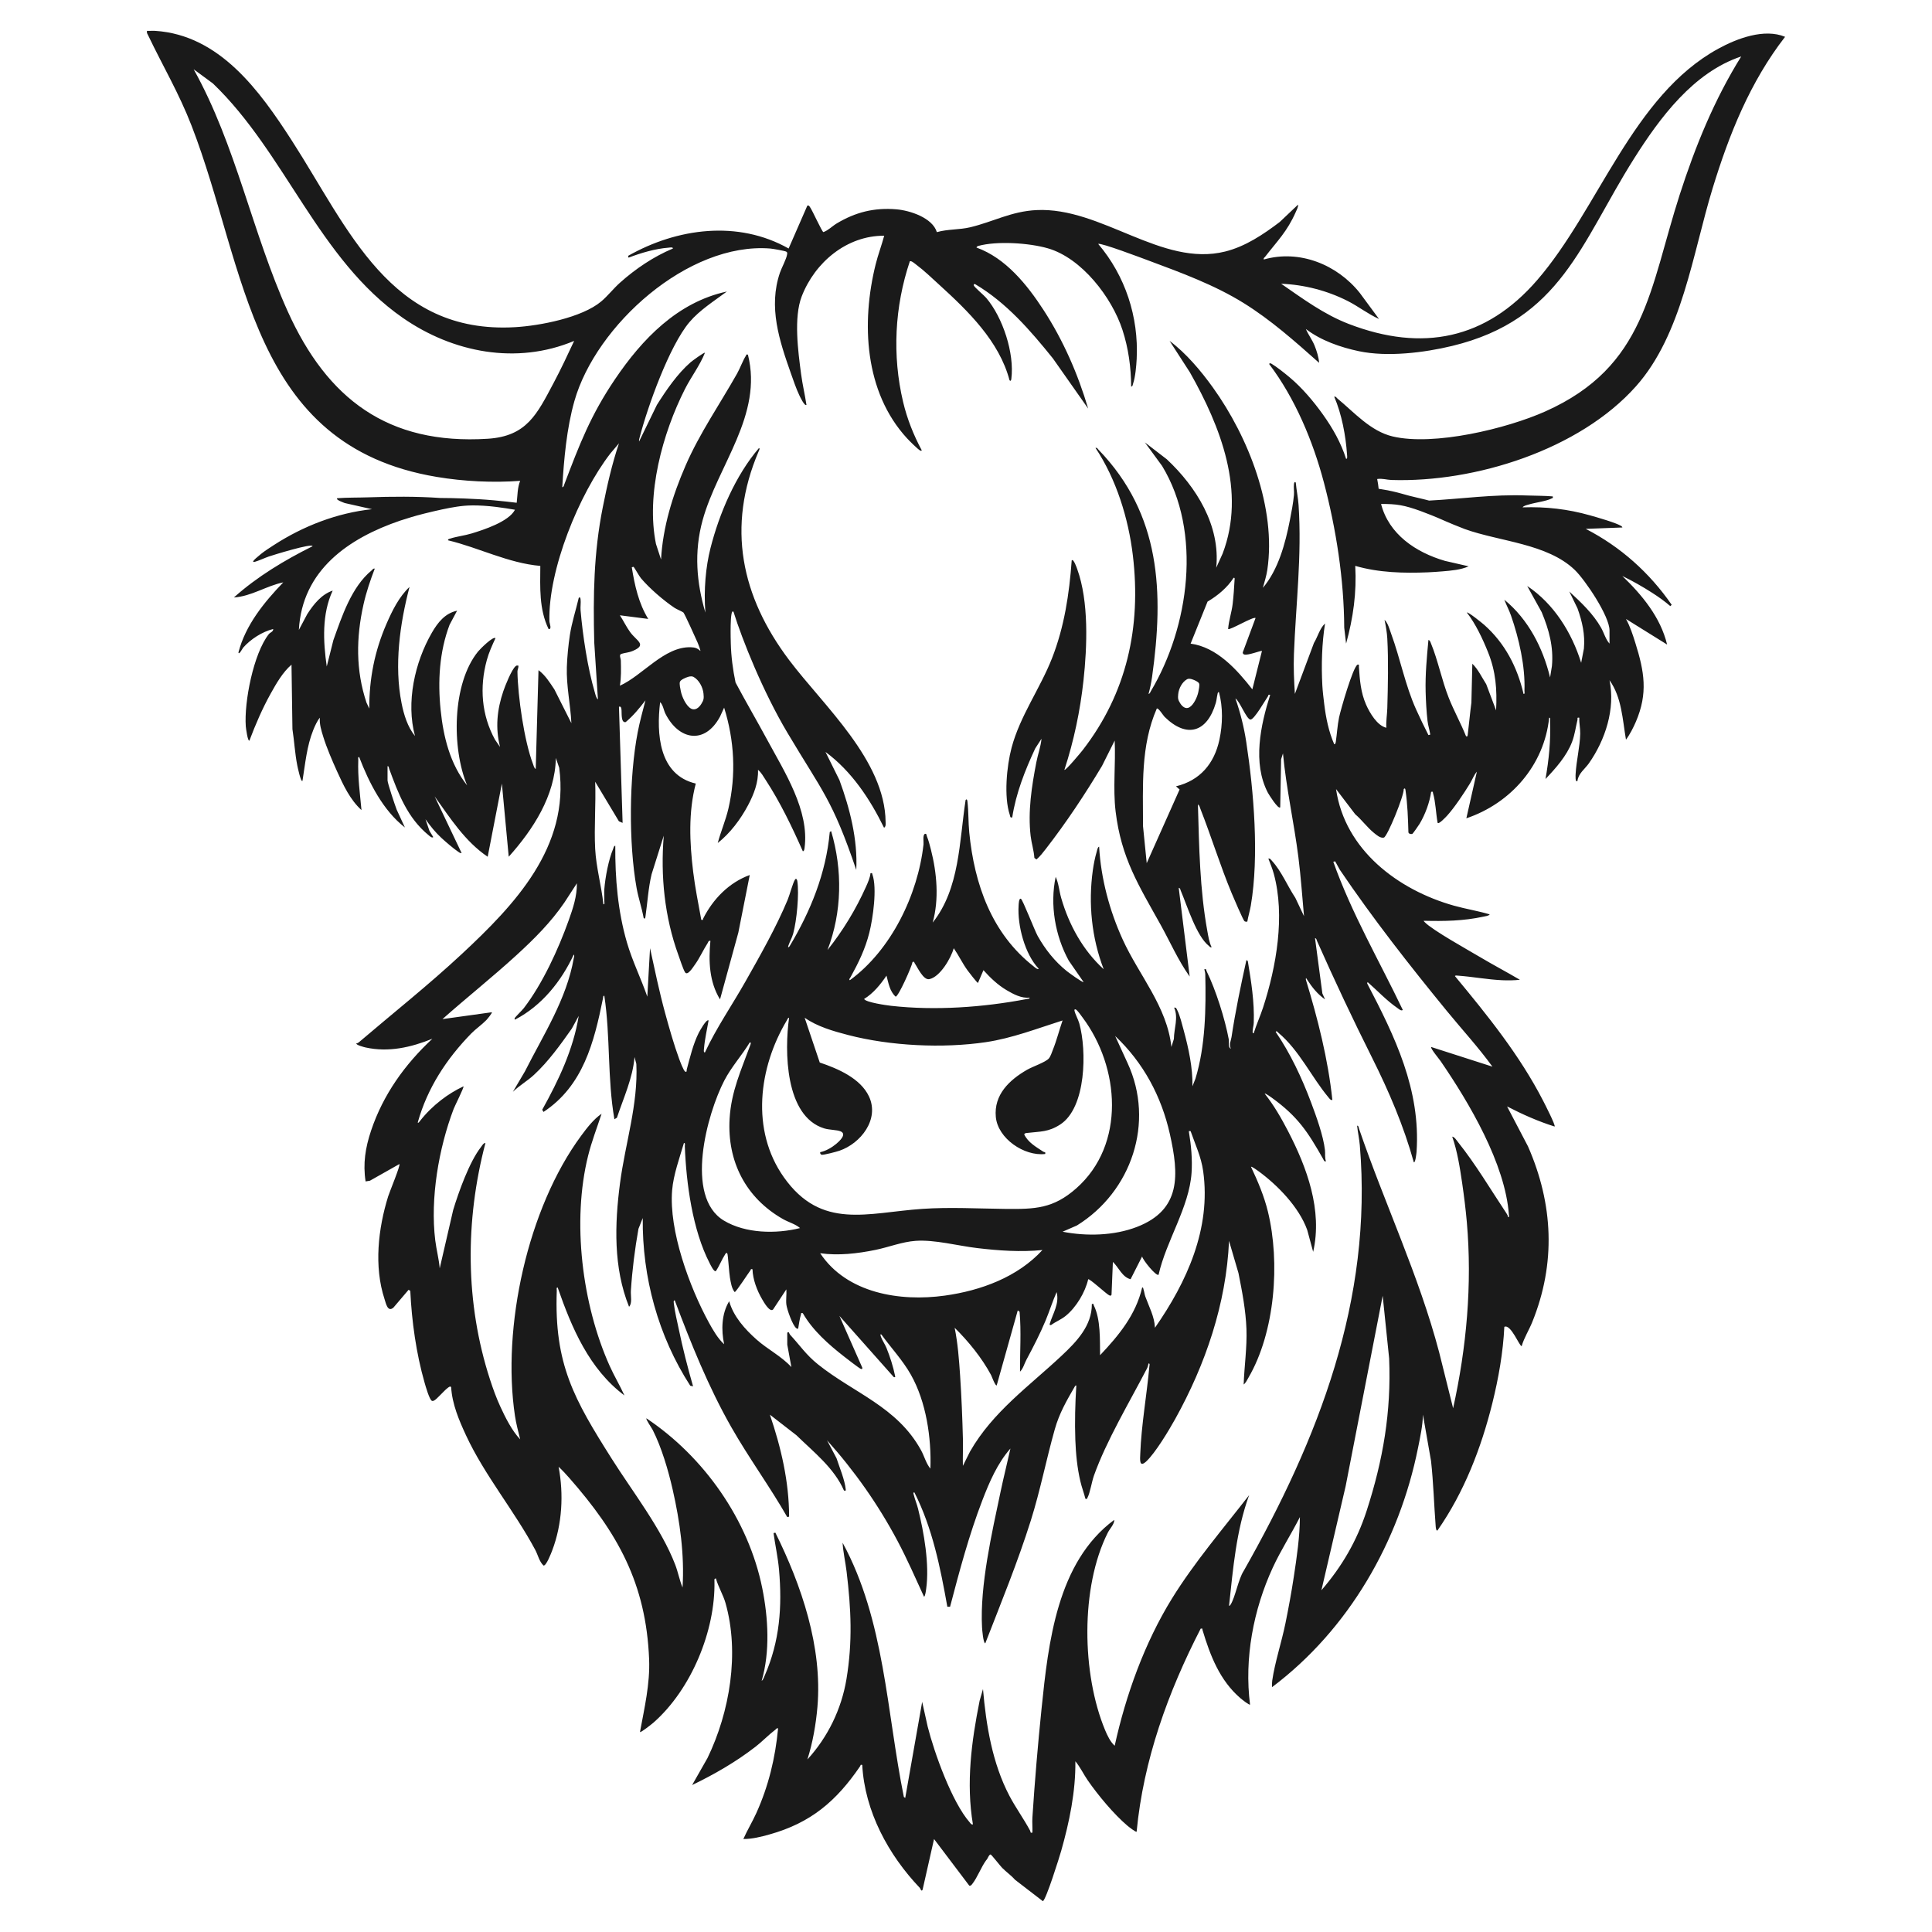 <?xml version="1.0" encoding="UTF-8"?>
<!DOCTYPE svg PUBLIC "-//W3C//DTD SVG 1.1//EN" "http://www.w3.org/Graphics/SVG/1.1/DTD/svg11.dtd">
<!-- Creator: CorelDRAW Home & Student 2018 -->
<svg xmlns="http://www.w3.org/2000/svg" xml:space="preserve" width="10in" height="10in" version="1.1" style="shape-rendering:geometricPrecision; text-rendering:geometricPrecision; image-rendering:optimizeQuality; fill-rule:evenodd; clip-rule:evenodd"
viewBox="0 0 1000 1000"
 xmlns:xlink="http://www.w3.org/1999/xlink">
 <defs>
  <style type="text/css">
   <![CDATA[
    .fil0 {fill:#1A1A1A}
   ]]>
  </style>
 </defs>
 <g id="Layer_x0020_1">
  <path class="fil0" d="M252.439 227.099c-51.706,3.257 -83.1,-20.7 -103.518,-65.952 -18.431,-40.85 -26.746,-85.984 -48.679,-125.288l9.947 7.324c37.592,36.032 54.658,91.059 98.314,121.348 25.965,18.017 58.877,24.407 88.672,11.923 -3.398,7.303 -6.849,14.665 -10.637,21.784 -8.557,16.072 -13.83,27.585 -34.1,28.861zm31.94 94.47c-0.728,-26.589 15.369,-65.899 31.54,-86.849l4.454 -5.249c-3.616,10.707 -6.153,21.943 -8.369,33.046 -4.721,23.647 -5.026,45.84 -4.428,69.939l1.909 29.564c-0.935,-0.653 -1.327,-2.695 -1.651,-3.785 -3.657,-12.301 -6.249,-29.521 -7.335,-42.37 -0.156,-1.837 0.221,-3.925 -0.004,-5.691 -0.083,-0.648 -0.281,-1.407 -0.943,-0.7 -1.511,6.43 -3.603,12.749 -4.603,19.311 -0.765,5.029 -1.39,11.372 -1.552,16.437 -0.314,9.76 1.863,19.381 2.357,29.106l-8.794 -17.472c-2.398,-3.595 -4.708,-7.37 -8.239,-9.981l-1.429 51.124c-0.777,-0.23 -1.147,-1.867 -1.426,-2.593 -4.544,-11.848 -7.835,-35.062 -8.039,-47.822 -0.015,-0.985 0.67,-2.015 0.472,-3.074 -0.659,-0.044 -0.905,-0.139 -1.436,0.32 -2.088,1.804 -5.376,10.063 -6.354,12.952 -3.237,9.572 -4.196,18.919 -1.68,28.855l-2.607 -3.775c-7.01,-12.766 -8.084,-27.213 -4.25,-41.193 1.082,-3.946 2.776,-7.672 4.493,-11.361 -1.238,-1.136 -7.998,5.666 -8.983,6.872 -13.567,16.639 -13.72,50.164 -5.695,69.342 -8.85,-11.111 -12.29,-25.092 -13.72,-39.06 -1.52,-14.843 -0.671,-30.086 4.644,-44.109l3.87 -7.25c-6.215,1.296 -10.005,6.126 -13.027,11.351 -8.909,15.401 -13.472,36.109 -8.752,53.505 -3.858,-4.735 -5.765,-11.025 -6.946,-16.956 -3.903,-19.6 -0.908,-41.106 4.106,-60.206 -5.424,5.102 -8.962,12.293 -11.913,19.086 -6.148,14.158 -8.958,28.357 -8.917,43.87l-1.435 -3.057c-5.609,-16.754 -5.388,-33.696 -1.552,-50.819 1.427,-6.371 3.496,-12.471 5.828,-18.552 -0.891,-0.205 -1.122,0.51 -1.655,0.945 -10.419,8.578 -15.369,23.8 -19.772,36.092l-3.426 13.615c-1.855,-12.938 -2.582,-27.156 3.08,-39.284 -5.836,1.95 -9.91,7.118 -13.163,12.16l-4.349 8.188c1.704,-31.029 25.821,-47.503 52.488,-56.588 0.157,-0.044 0.37,-0.113 0.683,-0.213 0.974,-0.313 2.922,-0.939 4.893,-1.533 1.97,-0.594 3.965,-1.156 6.75,-1.857 2.785,-0.702 6.361,-1.543 9.332,-2.181 2.971,-0.638 5.338,-1.074 7.722,-1.426 2.383,-0.353 4.783,-0.622 8.07,-0.646 3.287,-0.024 7.463,0.199 12.245,0.786 3.297,0.404 6.883,0.982 9.675,1.457 -3.219,6.243 -16.505,10.465 -22.383,12.264 -3.559,1.091 -7.706,1.553 -11.085,2.644 -0.527,0.172 -1.144,0.158 -1.228,0.898 16.1,3.847 31.149,11.817 47.81,13.265 -0.07,11.156 -0.69,22.365 4.272,32.659 1.888,0.353 0.478,-2.852 0.446,-4.001zm51.148 -1.21c-4.992,-8.116 -7.026,-17.421 -8.512,-26.753l0.928 -0.225c0.389,0.338 2.916,4.851 3.807,5.909 4.415,5.235 11.657,11.474 17.357,15.307 1.139,0.766 4.229,2.029 4.644,2.458 0.604,0.628 6.611,13.838 7.426,15.768 0.257,0.608 1.518,3.874 1.33,4.111 -1.591,-1.472 -2.786,-1.852 -4.953,-1.92 -13.752,-0.432 -24.934,14.624 -36.7,19.905 0.709,-4.139 0.601,-8.782 0.494,-13.034 -0.032,-1.237 -1.132,-2.987 0.3,-3.448 1.921,-0.619 3.699,-0.58 6.002,-1.571 7.428,-3.196 1.813,-5.133 -1.51,-9.718 -1.983,-2.737 -3.435,-5.856 -5.288,-8.672l14.676 1.883zm45.196 32.915c-1.396,-6.582 -2.295,-13.567 -2.464,-20.244 -0.019,-0.737 -0.633,-18.964 1.424,-16.295 4.528,14.451 15.111,41.045 27.852,62.485 18.108,30.473 23.202,34.344 35.672,71.067 0.77,-15.785 -3.308,-31.788 -8.718,-46.518l-7.223 -14.576c13.509,9.981 23.007,24.307 30.323,39.254 1.041,-0.71 0.808,-1.939 0.797,-3.036 -0.323,-31.867 -32.034,-60.046 -49.85,-83.656 -24.941,-33.052 -32.54,-69.022 -15.863,-108.131 0.193,-0.45 0.809,-1.417 0.196,-1.74 -12.106,14.127 -20.57,33.889 -25.141,51.903 -2.411,9.497 -3.543,21.47 -2.62,33.289 -4.552,-15.387 -5.985,-31.334 -1.423,-47.852 7.854,-28.439 31.314,-54.372 23.441,-85.673 -1.113,-0.238 -0.759,0.158 -1.055,0.608 -1.507,2.293 -3.007,6.457 -4.54,9.18 -8.945,15.861 -19.389,30.877 -26.675,47.644 -6.7,15.419 -11.745,31.684 -12.704,48.603l-2.615 -8.023c-5.244,-25.61 3.365,-57.241 14.995,-80.194 3.194,-6.305 7.696,-12.134 10.346,-18.763 -0.379,-0.397 -6.74,4.322 -7.406,4.896 -6.847,5.949 -12.639,14.442 -17.456,22.075l-9.217 18.941c-0.121,-0.799 0.13,-1.513 0.328,-2.266 4.143,-15.922 15.317,-47.169 25.719,-59.495 5.275,-6.246 12.898,-11.024 19.396,-15.869 -25.541,5.498 -43.877,24.626 -57.961,45.477 -12.585,18.631 -18.326,33.626 -26.172,54.306 -0.228,0.602 -0.281,1.388 -1.077,1.52 0.887,-14.639 2.274,-30.468 6.284,-44.598 11.135,-39.237 58.864,-82.328 101.405,-78.952 1.187,0.093 7.69,1.216 8.298,1.646 0.576,0.409 0.459,0.707 0.391,1.308 -0.272,2.353 -2.837,6.979 -3.719,9.577 -6.047,17.798 -0.331,35.054 5.681,52.093 1.256,3.555 2.742,7.917 4.337,11.281 0.288,0.608 2.728,5.882 3.719,5.035 -0.801,-5.307 -2.069,-10.6 -2.773,-15.921 -1.548,-11.71 -3.924,-29.278 0.32,-40.255 6.796,-17.58 23.271,-31.486 42.691,-31.393 -1.328,4.983 -3.158,9.735 -4.41,14.757 -7.548,30.303 -5.855,66.131 16.235,90.108 1.145,1.243 5.706,5.829 6.883,6.372 0.25,0.119 0.803,0.092 0.701,-0.225 -4.23,-7.885 -7.544,-16.213 -9.615,-24.943 -5.715,-24.116 -4.392,-49.363 3.471,-72.819 0.743,-0.515 2.806,1.368 3.531,1.904 3.786,2.802 8.066,6.926 11.618,10.158 14.986,13.641 31.13,29.298 36.45,49.482 0.659,0.707 0.862,-0.053 0.942,-0.707 1.686,-13.205 -4.416,-31.822 -13.013,-41.908 -1.184,-1.388 -5.96,-5.38 -6.391,-6.391 -0.251,-0.581 0.109,-0.892 0.696,-0.701 16.176,9.583 28.547,23.925 40.202,38.392l18.269 25.987c-5.326,-17.983 -12.877,-35.266 -23.083,-50.995 -8.47,-13.053 -19.604,-26.919 -34.668,-32.325 -0.17,-0.239 0.436,-0.734 0.819,-0.84 9.69,-2.69 26.312,-1.58 35.993,1.19 17.578,5.036 33.229,25.431 38.697,42.258 3.101,9.55 4.431,19.298 4.503,29.35 0.87,-0.145 0.79,-0.978 1.003,-1.593 1.169,-3.383 1.671,-9.18 1.851,-12.828 1.07,-21.71 -5.899,-42.925 -19.902,-59.421 1.103,-0.833 23.022,7.468 26.156,8.631 16.687,6.219 33.948,12.544 49.078,21.936 14.165,8.789 26.681,19.926 39.094,30.963 -0.184,-2.803 -1.283,-6.312 -2.376,-8.981 -1.227,-2.994 -3.219,-5.572 -4.484,-8.533 7.764,5.962 17.987,9.517 27.538,11.513 14.658,3.073 33.686,0.774 48.206,-2.749 56.356,-13.647 66.58,-53.308 94.007,-96.776 13.43,-21.268 30.819,-44.823 55.589,-53.051 -13.946,22.371 -23.767,46.52 -31.849,71.589 -15.617,48.463 -17.434,88.924 -69.613,112.169 -20.013,8.915 -57.585,17.963 -78.912,12.933 -11.513,-2.71 -19.927,-12.478 -28.637,-19.649 -0.536,-0.443 -0.76,-1.15 -1.652,-0.945 3.899,9.035 5.981,20.204 6.642,30.045 0.033,0.502 0.324,2.234 -0.489,2.141 -2.676,-8.36 -6.866,-15.75 -11.928,-22.867 -4.824,-6.794 -10.832,-13.893 -17.203,-19.246 -2.543,-2.141 -6.685,-5.459 -9.464,-7.111 -0.606,-0.363 -1.207,-0.377 -1.164,0.231 13.345,17.672 22.615,39.8 28.261,61.206 6.352,24.064 10.416,50.236 10.528,75.152l0.965 8.261c3.674,-13.219 5.525,-26.45 4.739,-40.236 12.167,3.529 25.015,3.852 37.652,3.337 2.3,-0.099 5.247,-0.304 7.554,-0.502 4.489,-0.383 9.352,-0.747 13.489,-2.604l-12.306 -2.829c-15.024,-4.384 -28.993,-13.744 -33.029,-29.456 1.657,-0.006 3.524,0.02 5.258,0.124 3.31,0.198 6.135,0.684 9.563,1.68 3.428,0.995 7.458,2.501 11.147,3.986 1.159,0.467 2.284,0.931 3.375,1.387 5.939,2.639 11.749,5.016 13.99,5.823 17.963,6.476 42.754,7.487 56.937,21.169 5.446,5.248 17.976,23.912 17.976,31.261l0 6.865c-2.002,-2.206 -2.822,-5.491 -4.349,-8.193 -4.15,-7.317 -10.363,-13.139 -16.476,-18.79l4.262 8.75c2.439,6.86 3.973,13.456 3.305,20.831l-1.415 7.339c-4.824,-15.622 -14.156,-30.602 -27.93,-39.762l7.502 13.561c3.754,9.064 6.212,17.911 5.293,27.88l-0.958 5.895c-3.733,-15.4 -11.308,-30.107 -23.674,-40.232 1.044,2.789 2.452,5.321 3.436,8.156 4.137,11.889 7.463,26.357 6.973,38.948 -0.02,0.574 0.357,1.762 -0.463,1.65 -3.245,-13.895 -9.636,-26.248 -20.362,-35.747 -0.899,-0.8 -8.407,-6.907 -8.995,-6.378 4.514,5.757 8.215,13.661 10.964,20.506 4.058,10.08 4.719,19.305 4.178,30.14l-5.116 -13.573c-2.26,-3.501 -4.196,-7.731 -7.184,-10.567l-0.482 20.115c-0.741,5.509 -1.202,11.063 -1.89,16.577 -0.086,0.652 -0.251,1.405 -0.938,0.706 -2.684,-6.698 -6.233,-13.035 -8.89,-19.756 -3.602,-9.087 -5.638,-19.604 -9.213,-28.19 -0.271,-0.663 -0.502,-1.567 -1.308,-1.76 -0.827,8.921 -1.68,17.782 -1.448,26.77 0.119,4.698 0.436,10.46 0.978,15.119 0.27,2.366 1.084,4.736 1.421,7.102l-0.945 0.241c-2.233,-4.382 -4.362,-8.783 -6.384,-13.271 -5.631,-12.478 -8.169,-26.224 -12.907,-39.166 -0.866,-2.353 -1.646,-5.526 -3.437,-7.211 0.668,3.086 1.256,6.544 1.435,9.686 0.621,11.184 0.33,24.731 0,36.021 -0.093,3.376 -0.714,6.748 -0.496,10.154 -4.739,-1.088 -8.618,-7.723 -10.495,-11.988 -2.776,-6.308 -3.244,-12.748 -3.707,-19.499 -0.047,-0.706 0.364,-1.37 -0.701,-1.172 -2.405,1.182 -8.809,23.611 -9.576,27.355 -0.853,4.178 -1.058,8.341 -1.673,12.53 -0.065,0.409 -0.217,1.426 -0.825,1.294 -2.861,-6.506 -4.283,-13.605 -5.156,-20.648 -0.376,-3.023 -0.843,-6.902 -0.999,-9.887 -0.554,-10.402 -0.241,-21.717 1.409,-31.95 -2.777,2.524 -3.777,6.883 -5.756,10.095l-9.856 26.354c-0.445,-6.823 -0.763,-13.751 -0.497,-20.61 1,-25.976 4.157,-50.82 2.405,-77.163 -0.256,-3.867 -1.116,-7.726 -1.438,-11.579 -0.592,-0.786 -0.867,0.053 -0.947,0.701 -0.227,1.764 0.161,3.852 -0.005,5.683 -0.374,4.117 -1.306,8.942 -2.111,13.04 -2.353,12.035 -5.979,25.589 -13.975,35.015 0.814,-3.067 1.832,-6.133 2.296,-9.293 4.734,-31.974 -9.761,-68.741 -28.135,-94.35 -6.207,-8.652 -13.927,-17.832 -22.449,-24.17l10.491 16.245c15.878,28.056 29.186,61.709 16.971,93.828l-3.318 7.324c2.202,-21.817 -10.278,-41.763 -25.565,-56.104l-11.362 -8.744 8.9 12.161c20.854,34.294 14.022,83.327 -5.818,116.609 -0.307,0.515 -0.478,1.3 -1.188,1.41 0.79,-2.902 1.411,-5.83 1.828,-8.818 6.121,-43.719 4.615,-84.087 -27.676,-117.536 -0.492,-0.509 -0.682,-1.202 -1.615,-0.985 10.732,16.094 17.071,36.476 19.349,55.681 4.402,37.062 -3.13,71.256 -25.987,100.761 -0.644,0.834 -8.924,10.849 -9.454,10.187 4.905,-14.969 8.161,-30.522 9.88,-46.215 1.921,-17.574 2.83,-40.941 -3.248,-57.701 -0.171,-0.469 -1.898,-5.611 -2.845,-4.487 -1.259,17.348 -3.825,34.406 -10.193,50.642 -6.126,15.636 -16.541,29.836 -20.925,46.299 -2.537,9.538 -4.057,25.403 -0.928,34.766 0.289,0.859 0.057,1.584 1.264,1.315 1.942,-12.535 6.581,-24.274 11.898,-35.685l3.252 -5.025c-0.393,4.151 -1.894,8.1 -2.684,12.219 -2.4,12.491 -4.426,25.43 -2.935,38.136 0.444,3.788 1.685,7.499 1.926,11.33l1.089 0.799c1.898,-1.625 3.366,-3.567 4.891,-5.528 10.552,-13.602 20.2,-28.154 29.043,-42.912l6.542 -13.097c0.569,11.993 -0.951,24.81 0.483,36.681 2.93,24.235 11.968,38.3 23.273,58.624 4.975,8.946 9.104,18.502 15.064,26.828l-5.672 -45.919c0.819,0.13 0.824,0.942 1.075,1.526 3.315,7.802 8.105,23.477 14.538,28.539 0.479,0.374 0.611,0.914 1.425,0.7 -1.278,-2.58 -1.708,-5.583 -2.228,-8.416 -3.907,-21.379 -4.256,-43.721 -4.867,-65.426 0.715,0.11 1.052,1.615 1.297,2.246 5.663,14.379 10.189,29.246 16.129,43.517 0.782,1.874 6.017,14.178 6.695,14.611 0.478,0.306 0.913,0.24 1.434,0.219 0.473,-2.815 1.344,-5.538 1.822,-8.36 4.346,-25.515 1.553,-58.926 -2.358,-84.596 -1.178,-7.724 -3.048,-15.195 -5.61,-22.554 2.135,1.172 5.775,10.914 7.807,10.905 1.974,-0.01 7.593,-9.975 8.952,-11.909 0.398,-0.566 0.019,-1.16 1.226,-0.885 -4.975,15.682 -9.226,35.261 -1.193,50.659 0.379,0.726 5.364,8.777 6.396,7.561l0.459 -24.869 0.961 -3.056c1.681,18.068 5.719,35.811 7.992,53.789 1.278,10.117 1.979,20.32 2.897,30.472l-4.483 -9.477c-4.048,-6.074 -7.144,-13.759 -12.096,-19.149 -0.53,-0.575 -0.952,-1.354 -1.875,-1.194 0.99,2.601 2.059,5.141 2.802,7.843 5.97,21.774 1.35,48.062 -5.519,69.208 -1.473,4.527 -3.461,8.825 -4.867,13.361 -0.791,0.128 -0.52,-1.151 -0.488,-1.667 0.076,-1.279 0.469,-2.405 0.516,-3.75 0.375,-10.869 -1.325,-21.351 -3.091,-31.988l-0.715 -0.464c-2.902,13.194 -5.691,26.496 -7.707,39.876 -0.322,2.116 -1.402,3.498 -0.351,6.045 -1.59,-0.852 -0.757,-3.229 -1.061,-4.852 -1.997,-10.714 -6.713,-25.607 -11.503,-35.383 -0.337,-0.681 0.099,-1.187 -1.16,-0.947 0.151,0.872 0.478,1.667 0.496,2.576 0.402,17.725 0.109,37.13 -5.103,54.121l-1.543 3.891c0.208,-9.572 -2.002,-19.647 -4.498,-28.879 -0.811,-2.991 -1.974,-7.763 -3.314,-10.415 -0.379,-0.744 -0.583,-1.6 -1.661,-1.411 2.309,5.128 -0.076,10.832 -0.129,16.2l-1.287 4.148c-2.23,-20.915 -16.764,-37.107 -25.176,-55.538 -6.845,-14.991 -11.296,-31.619 -12.233,-48.13 -0.824,0.224 -1.061,1.989 -1.283,2.735 -0.862,2.909 -1.543,6.385 -1.965,9.395 -2.414,17.256 -0.635,35.067 5.615,51.303 -10.742,-9.776 -18.005,-22.995 -22.009,-36.926 -1.037,-3.609 -1.283,-7.546 -2.846,-10.885 -3.067,14.476 -0.288,30.487 6.789,43.394l7.651 11.044c-0.464,0.449 -7.855,-4.985 -8.74,-5.695 -6.145,-4.928 -11.153,-11.263 -15.007,-18.13 -1.549,-2.757 -7.736,-18.782 -8.683,-19.25 -1.08,-0.531 -1.165,2.989 -1.202,3.526 -0.668,10.218 3.215,25.177 10.439,32.69 -0.701,0.558 -2.06,-0.781 -2.594,-1.198 -21.829,-17.034 -30.739,-42.591 -33.386,-69.345 -0.525,-5.34 -0.322,-10.775 -0.946,-16.102 -0.08,-0.697 -0.349,-1.435 -0.942,-0.704 -3.294,21.377 -2.989,45.82 -17.043,63.438 3.379,-12.087 2.177,-25.604 -0.891,-37.697 -0.557,-2.2 -1.246,-4.839 -2.089,-6.922 -0.254,-0.626 -0.086,-1.53 -1.042,-1.296 -1.248,0.602 -0.584,4.191 -0.722,5.434 -2.902,26.093 -16.743,54.705 -38.107,70.304 -0.707,-0.373 0.109,-1.141 0.339,-1.557 4.122,-7.47 7.587,-14.568 9.704,-22.961 1.887,-7.483 4.127,-23.138 1.609,-30.212 -0.24,-0.674 0.143,-0.795 -0.996,-0.66 -0.207,2.278 -1.338,4.828 -2.288,6.95 -5.253,11.735 -11.98,22.832 -19.96,32.818 7.547,-19.583 7.841,-41.47 1.883,-61.541l-0.713 0.465c-1.941,21.363 -9.922,41.012 -20.83,59.177 -0.95,1.013 -0.806,0.265 -0.53,-0.53 0.72,-2.072 1.829,-3.867 2.433,-6.089 1.832,-6.739 3.151,-20.458 2.13,-27.226 -0.1,-0.665 -0.594,-1.614 -1.194,-0.717 -1.093,1.636 -2.787,8.014 -3.786,10.417 -5.925,14.24 -14.302,28.983 -21.925,42.456 -6.919,12.228 -14.974,23.846 -20.919,36.604 -0.841,0.086 -0.502,-1.596 -0.461,-2.117 0.367,-4.648 1.559,-9.823 2.36,-14.443 -1.11,-0.933 -4.709,5.638 -5.123,6.471 -2.921,5.866 -4.489,12.626 -6.181,18.918 -0.095,0.354 0.167,1.572 -0.761,1.112 -0.913,-0.45 -2.752,-5.482 -3.213,-6.732 -2.674,-7.271 -5.151,-16.039 -7.208,-23.562 -3.032,-11.087 -5.368,-22.382 -7.818,-33.607l-1.409 25.082c-3.272,-9.464 -7.739,-18.393 -10.547,-28.036 -4.715,-16.194 -6.146,-33.226 -6.033,-50.07 -0.819,0.131 -0.822,0.944 -1.072,1.528 -2.386,5.583 -4.144,14.889 -4.6,20.963 -0.152,2.024 0.079,4.119 -0.004,6.154 -0.023,0.577 0.357,1.761 -0.469,1.65 -1.023,-9.58 -3.746,-19.005 -4.261,-28.643 -0.607,-11.414 0.44,-23.327 0,-34.789l12.287 20.477 1.909 0.823 -1.889 -60.117c1.042,-0.278 1.145,0.43 1.287,1.291 0.26,1.576 -0.436,7.199 2.189,6.663 3.943,-3.289 7.146,-7.221 10.245,-11.27 -1.431,5.48 -2.948,10.993 -4.024,16.563 -4.463,23.085 -4.721,57.444 -0.567,80.582 0.939,5.233 2.709,10.295 3.654,15.524 0.714,0.768 0.836,-0.076 0.93,-0.716 1.077,-7.297 1.443,-14.722 3.176,-21.922l6.3 -19.968c-1.731,20.852 0.416,42.107 7.571,61.786 0.808,2.22 2.374,7.148 3.424,8.886 1.266,2.092 4.04,-2.433 5.018,-3.773 2.608,-3.574 4.353,-7.689 6.702,-11.291 0.391,-0.602 0.362,-1.4 1.431,-1.166 -1.004,10.373 -0.631,21.195 4.976,30.294l9.473 -34.552 5.909 -29.828c-10.776,3.92 -19.05,12.496 -24.099,22.521 -0.254,0.505 0.246,0.888 -0.988,0.674 -1.493,-8.26 -3.193,-16.567 -4.204,-24.913 -1.83,-15.106 -2.544,-30.781 1.363,-45.619 -19.191,-4.48 -20.409,-25.892 -18.46,-42.137 1.529,1.414 1.798,4.113 2.754,6.001 6.912,13.671 20.339,16.14 28.221,1.544l2.154 -4.7c5.325,17.075 6.263,34.671 2.233,52.167 -1.406,6.111 -3.935,11.853 -5.536,17.892 6.409,-5.046 11.86,-12.306 15.699,-19.565 2.97,-5.616 5.404,-11.832 5.131,-18.307 1.639,1.272 2.822,3.475 3.979,5.247 7.52,11.517 13.664,24.323 19.219,36.881 0.697,0.081 0.837,-1.221 0.9,-1.693 2.602,-19.375 -10.368,-39.372 -19.288,-55.903 -5.202,-9.642 -11.011,-19.552 -16.429,-29.733zm140.235 159.2c3.508,2.083 7.798,4.379 11.977,3.882 0.09,0.705 -1.269,0.7 -1.794,0.799 -22.383,4.262 -47.21,6.008 -69.917,3.452 -2.272,-0.256 -13.124,-1.77 -13.968,-3.545 4.805,-2.921 8.452,-7.466 11.598,-12.067 1.003,3.788 1.671,8.138 4.731,10.87 1.431,0.004 8.326,-15.467 8.763,-17.975 1.128,-0.256 0.763,0.199 1.051,0.615 1.52,2.206 4.501,8.899 7.581,8.304 5.55,-1.07 11.284,-10.894 12.672,-16.021 2.576,3.735 4.501,7.831 7.177,11.519 0.611,0.842 4.942,6.453 5.363,6.461l2.841 -6.608c3.499,3.91 7.376,7.608 11.926,10.315zm-10.642 26.937c13.577,-2.012 26.662,-7.102 39.662,-11.224 -1.722,4.985 -3.025,10.23 -4.989,15.126 -0.563,1.41 -1.15,3.384 -2.102,4.525 -1.604,1.918 -8.431,4.237 -11.211,5.833 -9.284,5.326 -17.308,12.972 -16.242,24.451 1.032,11.131 14.671,20.452 25.55,19.179 0.289,-1.288 -0.393,-0.805 -0.937,-1.169 -3.764,-2.495 -7.911,-4.743 -9.937,-9.009 0.45,-0.706 0.919,-0.64 1.629,-0.725 6.808,-0.805 10.86,-0.393 16.976,-4.326 13.61,-8.759 13.809,-38.508 9.923,-52.359 -0.578,-2.059 -1.988,-4.479 -2.476,-6.529 -0.146,-0.62 0.085,-0.928 0.681,-0.672 0.825,0.355 2.785,3.191 3.466,4.104 19.311,25.759 22.426,65.781 -3.219,88.448 -11.912,10.529 -21.304,10.827 -36.714,10.661 -14.316,-0.151 -28.704,-0.99 -43.057,-0.013 -28.34,1.931 -52.188,11.13 -71.639,-16.423 -17.133,-24.272 -13.057,-56.667 1.56,-81.11 0.308,-0.516 0.476,-1.301 1.189,-1.411 -2.392,16.991 -2.222,51.063 18.215,57.298 2.662,0.809 6.503,0.7 8.433,1.51 3.511,1.468 -0.817,5.293 -2.277,6.509 -2.283,1.898 -5.362,3.693 -8.27,4.275 -0.126,0.572 0.189,1.212 0.756,1.335 0.996,0.213 7.722,-1.572 9.166,-2.07 11.098,-3.792 20.853,-16.285 15.344,-28.082 -4.407,-9.44 -16.202,-14.467 -25.494,-17.587l-7.815 -23.188c6.483,4.574 14.843,6.964 22.519,8.957 21.846,5.672 48.983,6.992 71.311,3.688zm47.085 94.895c28.238,-17.454 40.491,-53.329 26.204,-84.115l-6.4 -13.956c14.59,13.799 23.93,31.15 28.319,50.739 4.696,20.967 6.003,39.184 -17.071,48.084 -11.831,4.569 -26.133,4.891 -38.465,2.476l7.414 -3.229zm42.284 25.484c3.892,-17.446 15.869,-34.895 17.067,-52.762 0.46,-6.864 -0.208,-14.202 -1.335,-20.968 -0.152,-0.913 0.013,-0.567 0.838,-0.596 2.443,7.03 5.449,13.213 6.505,20.721 4.184,29.745 -8.498,57.463 -24.958,81.063 -0.233,-5.762 -3.054,-10.842 -4.966,-16.106 -0.44,-1.217 -0.545,-2.547 -0.966,-3.773 -0.161,-0.454 -0.061,-1.089 -0.696,-0.947 -3.267,14.117 -12.087,24.793 -21.777,35.028 -0.123,-7.873 0.355,-18.657 -3.276,-25.834 -0.251,-0.502 0.246,-0.899 -0.985,-0.676 0.09,11.267 -7.967,19.57 -15.622,26.753 -16.807,15.778 -35.63,29.005 -47.427,49.617l-3.702 7.419c-0.119,-4.649 0.137,-9.33 0.014,-13.984 -0.284,-10.785 -0.724,-21.824 -1.444,-32.638 -0.554,-8.308 -1.183,-16.716 -2.83,-24.858 7.152,7.054 14.088,15.58 18.846,24.461 0.27,0.502 2.235,5.894 2.922,5.358l10.898 -38.815 0.941 0.701c0.924,10.347 0.152,20.721 0.233,31.013 1.657,-1.624 2.186,-4.067 3.307,-6.159 3.58,-6.685 7.012,-13.326 9.947,-20.352 2.017,-4.837 3.565,-9.875 5.69,-14.666 1.535,6.017 -1.978,11.12 -3.55,16.337 -0.199,0.659 0.052,0.842 0.696,0.696 2.495,-1.818 5.109,-2.746 7.569,-4.744 5.426,-4.407 10.065,-12.19 11.618,-18.917 0.545,-0.639 9.657,7.834 10.884,8.289 0.62,0.227 0.71,0.397 1.193,-0.246l0.705 -17.043c3.039,2.874 4.796,7.854 9.161,8.967l5.979 -11.802c0.214,1.685 7.33,10.519 8.521,9.464zm46.48 53.339c13.833,-23.666 16.526,-59.664 10.103,-86.01 -1.956,-8.033 -5.237,-15.755 -8.758,-23.187 0.317,-0.327 3.224,1.789 3.74,2.168 10.002,7.272 21.119,18.701 25.36,30.503l3.082 11.347c4.914,-21.502 -3.196,-43.606 -13.005,-62.494 -3.513,-6.765 -7.328,-13.411 -12.081,-19.391 0.346,-0.318 3.2,1.77 3.745,2.164 13.473,9.762 18.558,17.62 26.535,31.699 0.365,0.644 0.391,1.373 1.442,1.16 -0.733,-1.96 -0.31,-3.891 -0.535,-5.856 -0.859,-7.427 -4.499,-17.436 -7.161,-24.556 -4.719,-12.617 -10.746,-25.469 -18.339,-36.576 0.469,-0.766 1.046,0.161 1.42,0.473 10.859,9.119 17.124,22.928 25.831,33.339 0.548,0.652 1.09,1.595 2.089,1.457 -2.221,-21.114 -7.535,-42.001 -13.709,-62.272 -0.009,-1.249 0.006,-1.032 0.597,-0.119 2.632,4.067 5.335,7.508 9.325,10.32l-1.391 -3.101 -3.806 -28.617c0.833,0.13 0.814,0.956 1.069,1.53 9.295,20.932 18.29,40.006 28.522,60.476 8.677,17.346 16.33,35.227 21.538,53.974 0.806,0.625 1.381,-4.635 1.434,-5.422 2.168,-32.144 -11.209,-59.63 -25.576,-87.135l0.231 -0.696c5.102,4.47 9.821,9.577 15.432,13.441 0.707,0.487 1.937,1.709 2.79,0.998 -12.175,-25.478 -26.49,-49.953 -35.973,-76.699l0.931 -0.23c0.198,0.165 1.989,3.693 2.472,4.406 17.138,25.303 35.973,49.351 55.311,72.978 7.878,9.63 16.338,18.804 23.654,28.893l-31.71 -10.179c-0.575,0.578 4.184,6.287 4.831,7.234 14.785,21.535 33.528,53.211 35.398,79.646 0.04,0.511 0.291,1.298 -0.463,1.17 -0.039,-0.701 -0.363,-1.293 -0.746,-1.865 -8.222,-12.347 -15.835,-25.299 -25.102,-36.912 -0.747,-0.933 -1.817,-2.722 -3.033,-2.874 2.637,7.452 3.986,16.087 5.142,23.969 0.952,6.538 1.851,13.719 2.426,20.29 2.822,32.263 -0.132,64.833 -7.098,96.33l-7.23 -28.978c-10.469,-39.761 -28.234,-76.944 -41.465,-115.707 -0.211,-0.62 -0.139,-1.443 -1.005,-1.591 0.351,3.385 1.125,6.783 1.408,10.183 6.748,80.177 -21.501,152.117 -60.051,220.189 -2.887,4.403 -4.37,13.771 -6.926,17.691 -0.146,0.227 -0.601,0.615 -0.71,0.469 2.102,-19.291 3.689,-38.957 10.406,-57.283 -13.445,17.304 -28.433,34.881 -39.961,53.533 -14.131,22.875 -23.883,49.95 -29.631,76.177 -2.206,-1.903 -3.839,-5.369 -4.956,-8.053 -12.091,-29.017 -12.881,-73.923 1.401,-102.257 1.052,-2.082 3.419,-4.373 3.328,-6.613 -29.641,21.909 -34.114,63.564 -37.636,97.754 -1.903,18.454 -3.537,37.83 -4.734,56.336 -0.166,2.585 0.113,5.222 -0.01,7.806 -1.292,0.256 -0.809,-0.331 -1.145,-0.956 -3.309,-6.197 -7.546,-11.992 -10.765,-18.137 -8.82,-16.843 -12.039,-36.428 -13.654,-55.227l-1.742 6.065c-4.237,21.085 -7.068,42.601 -3.467,63.995 -0.889,0.185 -1.14,-0.445 -1.614,-0.984 -9.212,-10.481 -18.377,-36.008 -21.814,-49.666l-2.843 -12.782 -8.761 49.704 -0.712 -0.464c-8.975,-44.045 -9.841,-91.464 -31.714,-131.608 0.287,5.008 1.472,9.983 2.073,14.969 2.33,19.353 3.141,36.287 -0.076,55.664 -2.576,15.5 -9.662,30.033 -20.215,41.556 2.724,-8.483 4.438,-18.273 5.198,-27.22 2.631,-31.006 -8.233,-62.86 -21.782,-90.177l-0.943 0.237c0.874,6.296 2.285,12.588 2.842,18.937 1.68,19.131 0.387,36.983 -7.348,54.66 -0.356,0.815 -0.865,2.462 -1.637,2.851 4.405,-15.056 3.403,-32.586 0.319,-47.9 -7.125,-35.383 -30.189,-68.091 -59.97,-87.961 -0.407,0.512 2.71,4.938 3.243,5.985 4.597,9.037 8.075,20.933 10.335,30.846 3.773,16.56 6.17,33.722 5.12,50.745 -1.582,-3.839 -2.307,-7.939 -3.796,-11.825 -7.173,-18.709 -22.065,-37.755 -32.815,-54.769 -19.483,-30.829 -29.899,-48.931 -28.485,-87.027 0.022,-0.574 -0.356,-1.762 0.467,-1.648 7.307,20.963 16.292,42.176 34.561,55.859 -2.366,-5.179 -5.318,-10.103 -7.654,-15.306 -14.286,-31.807 -19.616,-74.855 -11.142,-108.828 1.837,-7.366 4.599,-14.486 6.96,-21.673 -4.159,2.831 -7.61,7.367 -10.595,11.41 -27.694,37.522 -41.103,99.066 -34.246,144.92 0.611,4.087 1.725,8.191 2.708,12.201 -4.263,-4.465 -7.668,-11.286 -10.274,-16.944 -2.126,-4.617 -3.786,-9.232 -5.354,-14.056 -12.867,-39.63 -12.926,-82.156 -2.358,-122.382 -0.974,-0.137 -1.792,1.429 -2.352,2.144 -5.926,7.57 -11.515,23.164 -14.343,32.523l-6.971 30.185c-0.413,-4.886 -1.716,-9.639 -2.311,-14.5 -2.656,-21.672 1.778,-47.61 9.518,-67.996 0.633,-1.666 5.482,-11.201 5.093,-11.707 -4.1,1.942 -8,4.332 -11.582,7.111 -4.153,3.23 -7.723,6.719 -10.941,10.837 -0.155,0.198 -0.923,1.367 -1.147,0.748 4.976,-17.806 14.877,-32.879 27.628,-45.988 2.311,-2.376 5.604,-4.643 7.896,-7.016 0.366,-0.379 3.183,-3.73 2.824,-4.037l-25.56 3.55c12.622,-11.196 25.904,-21.74 38.351,-33.13 9.115,-8.344 17.815,-17.011 24.807,-27.27l6.427 -9.899c0.065,6.775 -2.009,12.919 -4.247,19.18 -5.351,14.969 -13.546,32.84 -23.216,45.428 -0.857,1.117 -4.41,4.531 -4.72,5.221 -0.114,0.257 -0.09,0.806 0.23,0.701 13.7,-7.11 23.87,-19.76 30.303,-33.602 0.567,0.308 0.109,1.387 0.019,1.912 -3.695,21.205 -15.741,39.639 -25.267,58.523l-6.231 10.571c3.33,-3.252 7.482,-5.605 10.89,-8.752 7.481,-6.907 13.749,-15.656 19.598,-23.956l3.587 -6.585c-2.806,17.384 -10.427,33.343 -18.892,48.576l0.67 1.122c20.521,-13.516 26.167,-36.063 30.765,-58.707 0.103,-0.511 0.028,-1.528 0.713,-1.406 3.194,21.162 1.525,42.839 5.215,63.906l1.314 -0.809c3.405,-10.296 8.183,-20.437 9.103,-31.378l0.936 3.555c0.98,20.959 -5.722,41.022 -8.436,61.615 -2.809,21.308 -3.479,43.857 4.661,64.067 1.756,-1.709 0.782,-5.728 0.946,-8.281 0.692,-10.747 2.046,-21.465 3.922,-32.055l2.223 -5.581c-0.328,30.649 8.002,61.103 24.591,86.79l1.451 0.309c-2.804,-9.81 -5.356,-19.728 -7.428,-29.731 -0.812,-3.919 -2.019,-8.82 -2.456,-12.697 -0.058,-0.516 -0.464,-2.144 0.409,-2.063 8.435,22.435 17.412,44.784 29.277,65.643 9.037,15.882 19.902,30.696 28.967,46.546l0.941 -0.238c-0.009,-18.065 -4.158,-35.799 -9.941,-52.78l13.733 10.643c8.906,8.701 19.548,16.957 24.618,28.646 0.824,0.019 1.007,0.27 0.905,-0.663 -0.559,-5.08 -3.183,-11.191 -4.767,-16.072l-4.906 -9.298c14.196,15.802 26.483,33.267 36.465,52.061 5.002,9.417 9.273,19.192 13.719,28.878 0.63,0.014 1.026,-3.367 1.125,-4.071 1.767,-12.613 -1.143,-29.214 -4.237,-41.566 -0.572,-2.287 -1.585,-4.663 -2.123,-6.879 -0.117,-0.473 -0.622,-1.548 0.258,-1.439 9.363,18.444 13.439,38.919 17.056,59.172l1.411 0.005c4.856,-18.52 9.821,-37.154 16.691,-55.039 3.63,-9.449 7.83,-19.249 14.552,-26.861 -1.638,7.389 -3.493,14.741 -5.056,22.154 -4.498,21.37 -10.818,48.771 -9.638,70.416 0.07,1.269 0.634,8.242 1.68,8.252 8.185,-21.039 16.768,-41.977 23.561,-63.536 4.929,-15.646 7.982,-31.563 12.413,-47.237 2.377,-8.417 6.126,-14.819 10.415,-22.245 0.132,-0.227 0.701,-0.787 0.72,-0.227 -0.578,9.08 -0.839,18.807 -0.502,27.944 0.266,7.191 0.975,14.515 2.623,21.526 0.714,3.045 1.837,5.965 2.613,8.99 1.074,0.194 0.752,-0.067 1.055,-0.605 1.317,-2.377 2.221,-8.257 3.319,-11.348 6.406,-18.027 18.502,-38.228 27.424,-55.422 0.427,-0.824 0.678,-1.785 0.867,-2.684 0.847,-0.109 0.459,1.06 0.411,1.59 -1.325,14.681 -4.147,30.361 -4.695,45.012 -0.113,2.997 -0.668,7.599 3.119,4.067 4.739,-4.422 11.684,-16.039 14.97,-21.952 15.679,-28.22 26.402,-59.64 27.855,-92.154l4.881 16.649c1.903,9.516 3.778,19.268 4.133,29.006 0.34,9.497 -1.117,19.174 -1.44,28.665 1.042,-0.766 1.78,-2.339 2.443,-3.47zm-221.642 -64.46c9.443,1.326 19.268,0.185 28.587,-1.722 6.904,-1.411 13.767,-4.195 20.871,-4.692 9.854,-0.687 21.831,2.57 31.799,3.745 11.196,1.326 22.543,2.135 33.787,1.013 -12.881,14.037 -31.89,20.991 -50.498,23.584 -23.187,3.239 -50.765,-1.163 -64.547,-21.928zm-70.526 -57.046c0.822,-0.113 0.445,1.08 0.467,1.647 0.717,19.116 3.973,43.407 12.848,60.535 0.398,0.767 2.26,4.772 3.239,4.091 1.82,-2.694 3.049,-6.004 4.808,-8.692 0.337,-0.516 0.664,-1.136 1.126,-0.307 0.318,0.568 0.935,10.3 1.325,12.403 0.46,2.47 0.834,5.5 2.455,7.475 0.719,0.004 7.06,-9.837 8.148,-11.224 0.302,-0.389 -0.012,-0.876 1.081,-0.597 0.134,5.241 2.36,11.083 5.011,15.58 0.878,1.491 3.925,6.888 5.644,5.246l6.863 -10.415c0.2,2.503 -0.276,5.359 0,7.811 0.274,2.443 3.239,10.978 5.195,12.324 0.335,0.226 0.833,0.51 0.957,-0.02 0.389,-2.358 0.738,-4.829 1.408,-7.12 0.201,-0.681 -0.27,-0.823 0.952,-0.681 5.063,8.876 13.327,16.182 21.353,22.439 1.388,1.084 7.734,6.041 8.726,6.429 0.603,0.233 0.875,-0.09 0.696,-0.695l-11.824 -26.758 28.17 31.714c0.752,0.071 0.8,0.109 0.649,-0.644 -0.969,-4.79 -2.621,-9.956 -4.459,-14.486 -0.78,-1.922 -2.122,-3.806 -2.832,-5.691 -0.123,-0.327 -0.652,-1.851 0.246,-1.193 5.025,6.936 10.996,13.25 15.228,20.754 7.932,14.06 10.65,32.604 10.1,48.6 -2.202,-2.58 -3.148,-6.415 -4.788,-9.416 -12.369,-22.62 -34.723,-29.574 -53.43,-44.563 -6.202,-4.966 -9.279,-9.79 -14.467,-15.381 -0.456,-0.493 -0.424,-1.913 -1.408,-0.937l0.008 6.149 2.127 11.599c-5.142,-5.629 -12.248,-9.128 -17.979,-14.213 -6.042,-5.359 -12.002,-11.963 -14.212,-19.869 -3.979,6.495 -4.169,14.969 -2.612,22.25 -3.191,-2.851 -5.847,-7.447 -7.921,-11.248 -9.992,-18.307 -20.744,-47.555 -18.997,-68.46 0.674,-8.067 3.841,-16.703 6.1,-24.438zm294.218 -234.817c-7.996,-10.234 -18.368,-21.835 -31.955,-23.665l8.772 -21.757c5.279,-3.113 10.202,-7.211 13.483,-12.319 0.748,-0.133 0.511,0.674 0.488,1.189 -0.181,3.727 -0.54,8.599 -0.972,12.293 -0.516,4.422 -2.021,8.592 -2.357,13.021 0.795,0.823 13.128,-6.644 14.197,-5.678l-6.618 17.785c-0.037,0.545 0.27,0.937 0.777,1.1 1.865,0.593 8.781,-2.188 9.155,-1.84l-4.97 19.87zm-56.592 70.803c0.006,-20.626 -1.311,-41.563 7.126,-60.851 0.785,-0.579 3.337,3.583 4.024,4.257 11.528,11.346 22.042,8.017 26.502,-7.102 0.45,-1.519 0.511,-2.929 0.852,-4.361 0.11,-0.472 0.142,-1.427 0.804,-1.312 2.126,7.824 1.942,16.711 0.246,24.617 -2.665,12.416 -10.055,21.115 -22.491,24.142l1.865 1.645 -17.009 38.115 -1.919 -19.149zm-237.923 -76.244c1.289,-0.684 3.826,-1.812 5.262,-1.013 2.89,1.609 4.852,5.42 5.167,8.638 0.244,2.495 0.17,3.302 -1.169,5.421 -1.158,1.833 -3.154,3.596 -5.362,2.315 -2.573,-1.493 -4.651,-6.148 -5.203,-8.954 -0.213,-1.085 -0.847,-3.802 -0.47,-4.857 0.246,-0.687 1.178,-1.233 1.775,-1.55zm450.976 231.732c0.588,-0.602 -5.09,-11.669 -5.909,-13.26 -12.167,-23.675 -28.796,-44.217 -45.689,-64.611 0.165,-0.469 1.19,-0.26 1.646,-0.227 7.481,0.535 15.174,2.008 22.735,2.354 3.033,0.137 6.219,0.103 9.226,-0.228 -6.775,-4.005 -13.753,-7.656 -20.508,-11.684 -6.008,-3.574 -24.856,-14.045 -28.736,-18.138 -0.185,-0.203 -0.641,-0.581 -0.463,-0.713 10.508,0.253 20.488,0.113 30.779,-2.128 0.859,-0.188 2.888,-0.404 3.304,-1.185 -6.054,-1.815 -12.379,-2.797 -18.459,-4.502 -28.974,-8.132 -56.534,-28.882 -61.068,-60.356l9.926 13.028c3.37,2.857 6.338,6.956 9.729,9.678 1.335,1.074 3.291,2.833 5.102,2.402 1.772,-0.422 10.481,-21.712 10.277,-25.112 0.714,-0.767 0.84,0.074 0.932,0.715 1.05,7.154 1.275,14.475 1.494,21.704 0.251,0.806 1.268,0.962 1.988,0.8 0.318,-0.07 3.404,-4.561 3.827,-5.267 2.882,-4.832 5.149,-10.956 5.961,-16.533 1.222,-0.133 0.747,0.005 0.958,0.692 1.335,4.469 1.507,10.47 2.346,15.154 0.185,1.695 4.619,-3.135 4.976,-3.53 3.774,-4.125 8.822,-11.74 11.797,-16.616 1.223,-2.017 2.069,-4.395 3.583,-6.115l-5.446 24.13c23.039,-7.778 40.342,-27.587 42.853,-52.058 0.833,-0.111 0.45,1.074 0.469,1.649 0.416,10.093 -0.601,20.158 -2.359,30.067 5.274,-5.544 10.958,-11.907 13.733,-19.163 1.454,-3.811 1.877,-7.556 2.816,-11.406 0.198,-0.803 -0.463,-1.378 0.958,-1.148 -0.133,2.858 0.529,5.388 0.469,8.279 -0.139,6.677 -2.022,14.097 -2.38,20.813 -0.026,0.53 -0.297,4.842 0.959,3.569 0.483,-3.85 3.873,-6.163 5.889,-9.031 8.5,-12.083 13.787,-28.243 10.694,-43.041 6.344,8.839 6.728,20.33 8.519,30.77 1.95,-2.569 3.833,-6.263 5.135,-9.298 6.331,-14.774 4.362,-25.957 -0.277,-40.771 -1.329,-4.247 -2.691,-8.53 -4.864,-12.416l21.3 13.252c-3.41,-14.138 -12.941,-25.644 -23.191,-35.498 5.347,2.59 10.581,5.572 15.585,8.79 3.226,2.082 6.378,4.303 9.273,6.821l0.7 -0.701c-11.487,-16.628 -26.482,-30.018 -44.493,-39.298l18.935 -0.713c0.159,-0.113 -0.278,-0.581 -0.469,-0.707 -2.571,-1.705 -12.729,-4.58 -16.212,-5.564 -11.506,-3.265 -22.926,-4.554 -34.915,-4.144 0.502,-0.879 2.458,-1.243 3.423,-1.539 3.146,-0.959 9.048,-1.692 11.585,-3.074 0.556,-0.304 0.8,0.014 0.602,-1.057 -4.481,-0.384 -8.981,-0.311 -13.483,-0.483 -17.562,-0.659 -33.58,1.764 -50.537,2.643 -0.805,-0.209 -1.569,-0.409 -2.287,-0.59 -3.068,-0.772 -5.319,-1.214 -7.923,-1.898 -2.604,-0.684 -5.561,-1.611 -8.982,-2.361 -2.346,-0.515 -4.91,-0.946 -6.917,-1.259 -0.187,-1.696 -0.394,-3.387 -0.759,-5.048 2.472,-0.43 5.009,0.416 7.316,0.489 43.269,1.414 97.391,-15.598 126.676,-48.53 23.852,-26.839 29.318,-68.767 39.621,-102.394 8.605,-28.089 19.404,-55.087 37.519,-78.456 -10.726,-4.475 -24.823,0.813 -34.558,6.146 -44.466,24.347 -61.907,82.95 -93.743,119.762 -26.548,30.705 -59.448,37.348 -97.496,22.728 -12.869,-4.943 -23.805,-13.066 -35.043,-20.825 11.943,0.476 23.913,3.569 34.567,8.988 5.506,2.803 10.429,6.715 16.079,9.239l-9.946 -13.476c-11.698,-14.678 -31.199,-22.563 -49.691,-17.296 -0.218,-0.82 0.336,-0.945 0.701,-1.421 6.348,-8.228 11.352,-12.98 15.797,-23.02 0.483,-1.097 1.42,-2.789 1.246,-3.959l-9.478 8.982c-8.478,6.437 -17.763,12.682 -28.258,15.293 -32.879,8.189 -63.949,-23.112 -97.675,-21.453 -12.98,0.635 -22.344,6.027 -34.203,8.876 -5.807,1.388 -11.559,0.899 -17.343,2.538 -2.263,-7.428 -13.893,-11.216 -20.928,-11.81 -11.463,-0.965 -21.17,1.474 -30.91,7.316 -2.355,1.414 -4.389,3.602 -6.888,4.475 -0.724,-0.119 -5.779,-11.42 -6.952,-12.961 -0.407,-0.535 -0.496,-0.965 -1.341,-0.78l-9.709 22.233c-26.19,-14.804 -57.722,-10.588 -83.083,3.807l0.226 0.931c6.596,-2.511 13.757,-4.633 20.846,-5.188 0.52,-0.046 2.201,-0.383 2.119,0.456 -10.002,4.196 -19.374,10.515 -27.461,17.752 -3.326,2.981 -6.324,6.867 -9.713,9.696 -9.937,8.314 -31.665,12.524 -44.491,13.264 -64.69,3.76 -86.23,-51.055 -115.548,-96.525 -16.609,-25.763 -37.376,-54.689 -70.735,-56.851 -1.404,-0.086 -2.852,0.066 -4.26,0 -0.249,1.065 0.25,1.606 0.644,2.432 7.609,15.887 15.921,29.887 22.433,46.686 28.731,74.12 30.04,165.576 126.894,181.762 13.984,2.339 29.08,3.086 43.178,2.035 -1.458,3.608 -1.343,7.641 -1.794,11.346 -3.046,-0.363 -7.538,-0.881 -11.821,-1.265 -5.298,-0.476 -10.279,-0.748 -15.168,-0.935 -4.329,-0.167 -8.587,-0.268 -12.585,-0.273 -12.426,-0.861 -25.141,-0.761 -37.432,-0.333 -5.288,0.185 -10.596,0.054 -15.876,0.456 -1.025,0.82 3.464,2.3 3.887,2.498l14.098 3.18c-18.124,1.943 -35.548,8.711 -50.791,18.564 -2.269,1.467 -4.608,2.954 -6.714,4.646 -9.306,7.481 -0.082,2.723 4.119,1.275 1.623,-0.555 22.551,-7.091 22.621,-5.313 -14.526,7.237 -28.584,15.676 -40.717,26.516 9.064,-0.569 16.78,-6.015 25.563,-7.813 -9.887,10.264 -19.557,22.115 -23.196,36.219 0.065,1.81 2.231,-2.196 2.376,-2.363 3.835,-4.406 9.932,-8.331 15.607,-9.715 0.061,1.45 -1.524,1.704 -2.292,2.674 -7.927,10.031 -12.827,35.167 -11.901,47.737 0.059,0.785 1.013,8.02 1.883,7.342 3.119,-8.277 6.68,-16.556 10.981,-24.291 2.905,-5.225 6.265,-11.107 10.797,-14.999l0.483 33.369c0.971,6.242 1.276,12.588 2.512,18.791 0.129,0.649 1.852,9.004 2.686,7.961 1.449,-8.853 2.213,-17.98 5.6,-26.358 0.79,-1.952 2.078,-4.81 3.394,-6.307 -0.282,3.382 0.78,6.654 1.763,9.84 1.771,5.738 4.657,12.431 7.153,17.936 3.257,7.188 6.733,14.64 12.631,20.034 -0.782,-8.563 -1.989,-17.154 -1.659,-25.802 0.022,-0.573 -0.356,-1.762 0.469,-1.65 5.082,13.234 12.313,27.625 23.671,36.449l-4.265 -9.224c-0.833,-2.172 -4.725,-13.695 -4.725,-15.157l0 -7.337c0.669,-0.108 0.645,0.794 0.83,1.296 4.703,12.815 9.444,25.484 20.465,34.454 0.51,0.415 1.68,1.602 2.372,0.941l-1.979 -3.229 -2.044 -6.003c2.506,3.535 5.083,6.768 8.281,9.708 2.152,1.982 6.221,5.481 8.566,7.058 0.571,0.384 1.086,0.872 1.853,0.746l-13.965 -29.347c8.064,11.295 15.756,23.346 27.455,31.25l7.348 -37.878 3.543 37.867c12.553,-13.996 24.045,-31.609 24.388,-51.122l1.748 5.109c5.458,41.024 -23.046,70.87 -50.508,96.441 -17.09,15.912 -35.277,30.327 -53.013,45.458 -0.415,0.354 -0.858,0.705 -1.435,0.695 -0.578,0.824 4.181,2.022 4.718,2.14 11.947,2.632 23.492,-0.043 34.574,-4.507 -14.254,13.274 -25.498,28.954 -31.726,47.564 -2.92,8.719 -4.281,17.052 -2.831,26.283l2.233 -0.372 15.277 -8.626c0.576,0.757 -5.118,14.444 -5.811,16.674 -5.209,16.724 -7.445,36.381 -1.883,53.277 0.705,2.145 1.619,6.955 4.598,4.346l7.836 -9.208 0.883 0.544c0.749,15.755 3.05,32.339 7.395,47.516 0.47,1.643 2.545,9.047 3.853,9.435 0.464,0.137 0.729,-0.023 1.121,-0.199 1.283,-0.587 5.265,-5.235 6.871,-6.396 0.401,-0.294 1.452,-1.32 1.905,-0.492 0.541,8.791 4.057,17.071 7.714,24.948 9.605,20.693 25.013,39.023 35.846,59.309 1.375,2.57 2.026,5.975 4.253,8.062 1.409,0.302 4.009,-6.524 4.493,-7.798 5.169,-13.582 6.016,-29.1 3.31,-43.326 1.9,1.751 3.742,3.734 5.445,5.676 25.157,28.627 39.846,54.713 41.413,93.982 0.508,12.744 -2.443,25.208 -4.727,37.627 0.447,0.444 6.397,-4.336 7.106,-4.962 19.399,-17.128 31.986,-47.421 31.437,-73.156 -0.016,-0.715 -0.231,-1.165 0.743,-1.411 1.174,4.326 3.765,8.497 4.979,12.776 7.344,25.883 2.23,56.308 -9.301,80.178l-7.976 14.032c11.556,-5.582 22.732,-12.011 32.884,-19.893 3.504,-2.722 6.739,-6.14 10.189,-8.748 0.473,-0.356 0.593,-0.924 1.42,-0.706 -1.441,15.338 -4.939,29.863 -11.275,43.872 -2.058,4.544 -4.682,8.847 -6.709,13.406 4.583,0.024 9.127,-1.141 13.498,-2.357 21.474,-5.984 34.675,-17.304 46.986,-35.37 0.289,-0.425 -0.072,-0.875 1.055,-0.615 1.29,23.983 13.518,46.575 29.841,63.679 0.3,0.318 0.744,2.211 1.406,0.881l5.918 -26.208 18.236 24.13c0.843,0.17 1.184,-0.417 1.62,-0.971 2.608,-3.294 4.564,-8.739 7.167,-12.243 0.663,-0.435 1.464,-3.209 2.325,-2.873 0.502,0.198 4.956,5.904 5.907,6.874 2.126,2.154 4.635,3.858 6.637,6.145l14.439 11.115c1.685,-0.852 8.517,-22.676 9.474,-26.033 4.242,-14.931 7.537,-30.81 7.342,-46.389 2.524,3.001 4.204,6.685 6.43,9.894 5.311,7.664 13.458,17.482 20.546,23.481 0.492,0.417 4.384,3.494 4.734,3.072 3.508,-37.064 16.262,-72.29 33.153,-105.093 1.241,-0.142 0.743,0.024 0.947,0.696 3.976,13.213 8.91,26.095 19.623,35.293 0.521,0.444 4.597,3.754 4.98,3.3 -3.044,-23.875 1.728,-49.132 11.756,-70.856 4.151,-8.991 9.572,-17.369 14.05,-26.185 -0.057,10.283 -1.605,20.717 -3.158,30.923 -1.216,8.034 -2.708,16.12 -4.326,24.077 -1.941,9.569 -5.492,20.253 -6.836,29.618 -0.161,1.144 -0.156,2.281 -0.114,3.432 39.706,-29.854 65.871,-75.391 75.594,-123.939 1.13,-5.643 2.406,-11.376 2.518,-17.133l4.197 23.965c1.256,11.304 1.539,22.719 2.425,34.029 0.02,0.289 0.258,2.57 0.951,1.893 13.728,-19.67 22.596,-42.588 28.367,-65.842 3.179,-12.816 5.571,-26.302 6.193,-39.493 3.424,-1.67 8.05,10.629 8.988,9.943 1.256,-4.299 3.774,-8.233 5.433,-12.323 12.359,-30.45 10.918,-61.161 -2.181,-91.046l-10.819 -20.66c7.891,4.085 16.153,7.764 24.612,10.41zm-429.773 -23.822c3.688,-7.111 9.069,-12.966 13.178,-19.722 0.875,-0.108 0.413,0.985 0.25,1.43 -4.688,12.906 -9.858,23.874 -10.692,38.072 -1.294,22.09 8.374,40.992 27.634,51.937 2.89,1.643 6.435,2.557 8.839,4.65 -12.379,3.1 -28.246,2.854 -39.436,-3.878 -20.515,-12.341 -8.722,-55.222 0.226,-72.488zm234.942 -200.041c0.279,-2.855 2.02,-6.237 4.585,-7.665 1.274,-0.709 3.526,0.292 4.67,0.898 0.53,0.281 1.357,0.766 1.575,1.376 0.335,0.937 -0.228,3.348 -0.417,4.31 -0.49,2.49 -2.334,6.622 -4.617,7.946 -1.959,1.137 -3.731,-0.428 -4.758,-2.055 -1.189,-1.88 -1.254,-2.596 -1.037,-4.811zm86.673 409.929l19.154 -98.485 3.344 32.405c1.144,27.714 -3.139,52.64 -11.625,78.843 -5.043,15.565 -12.769,28.844 -23.428,41.186l12.556 -53.949z"/>
 </g>
</svg>
